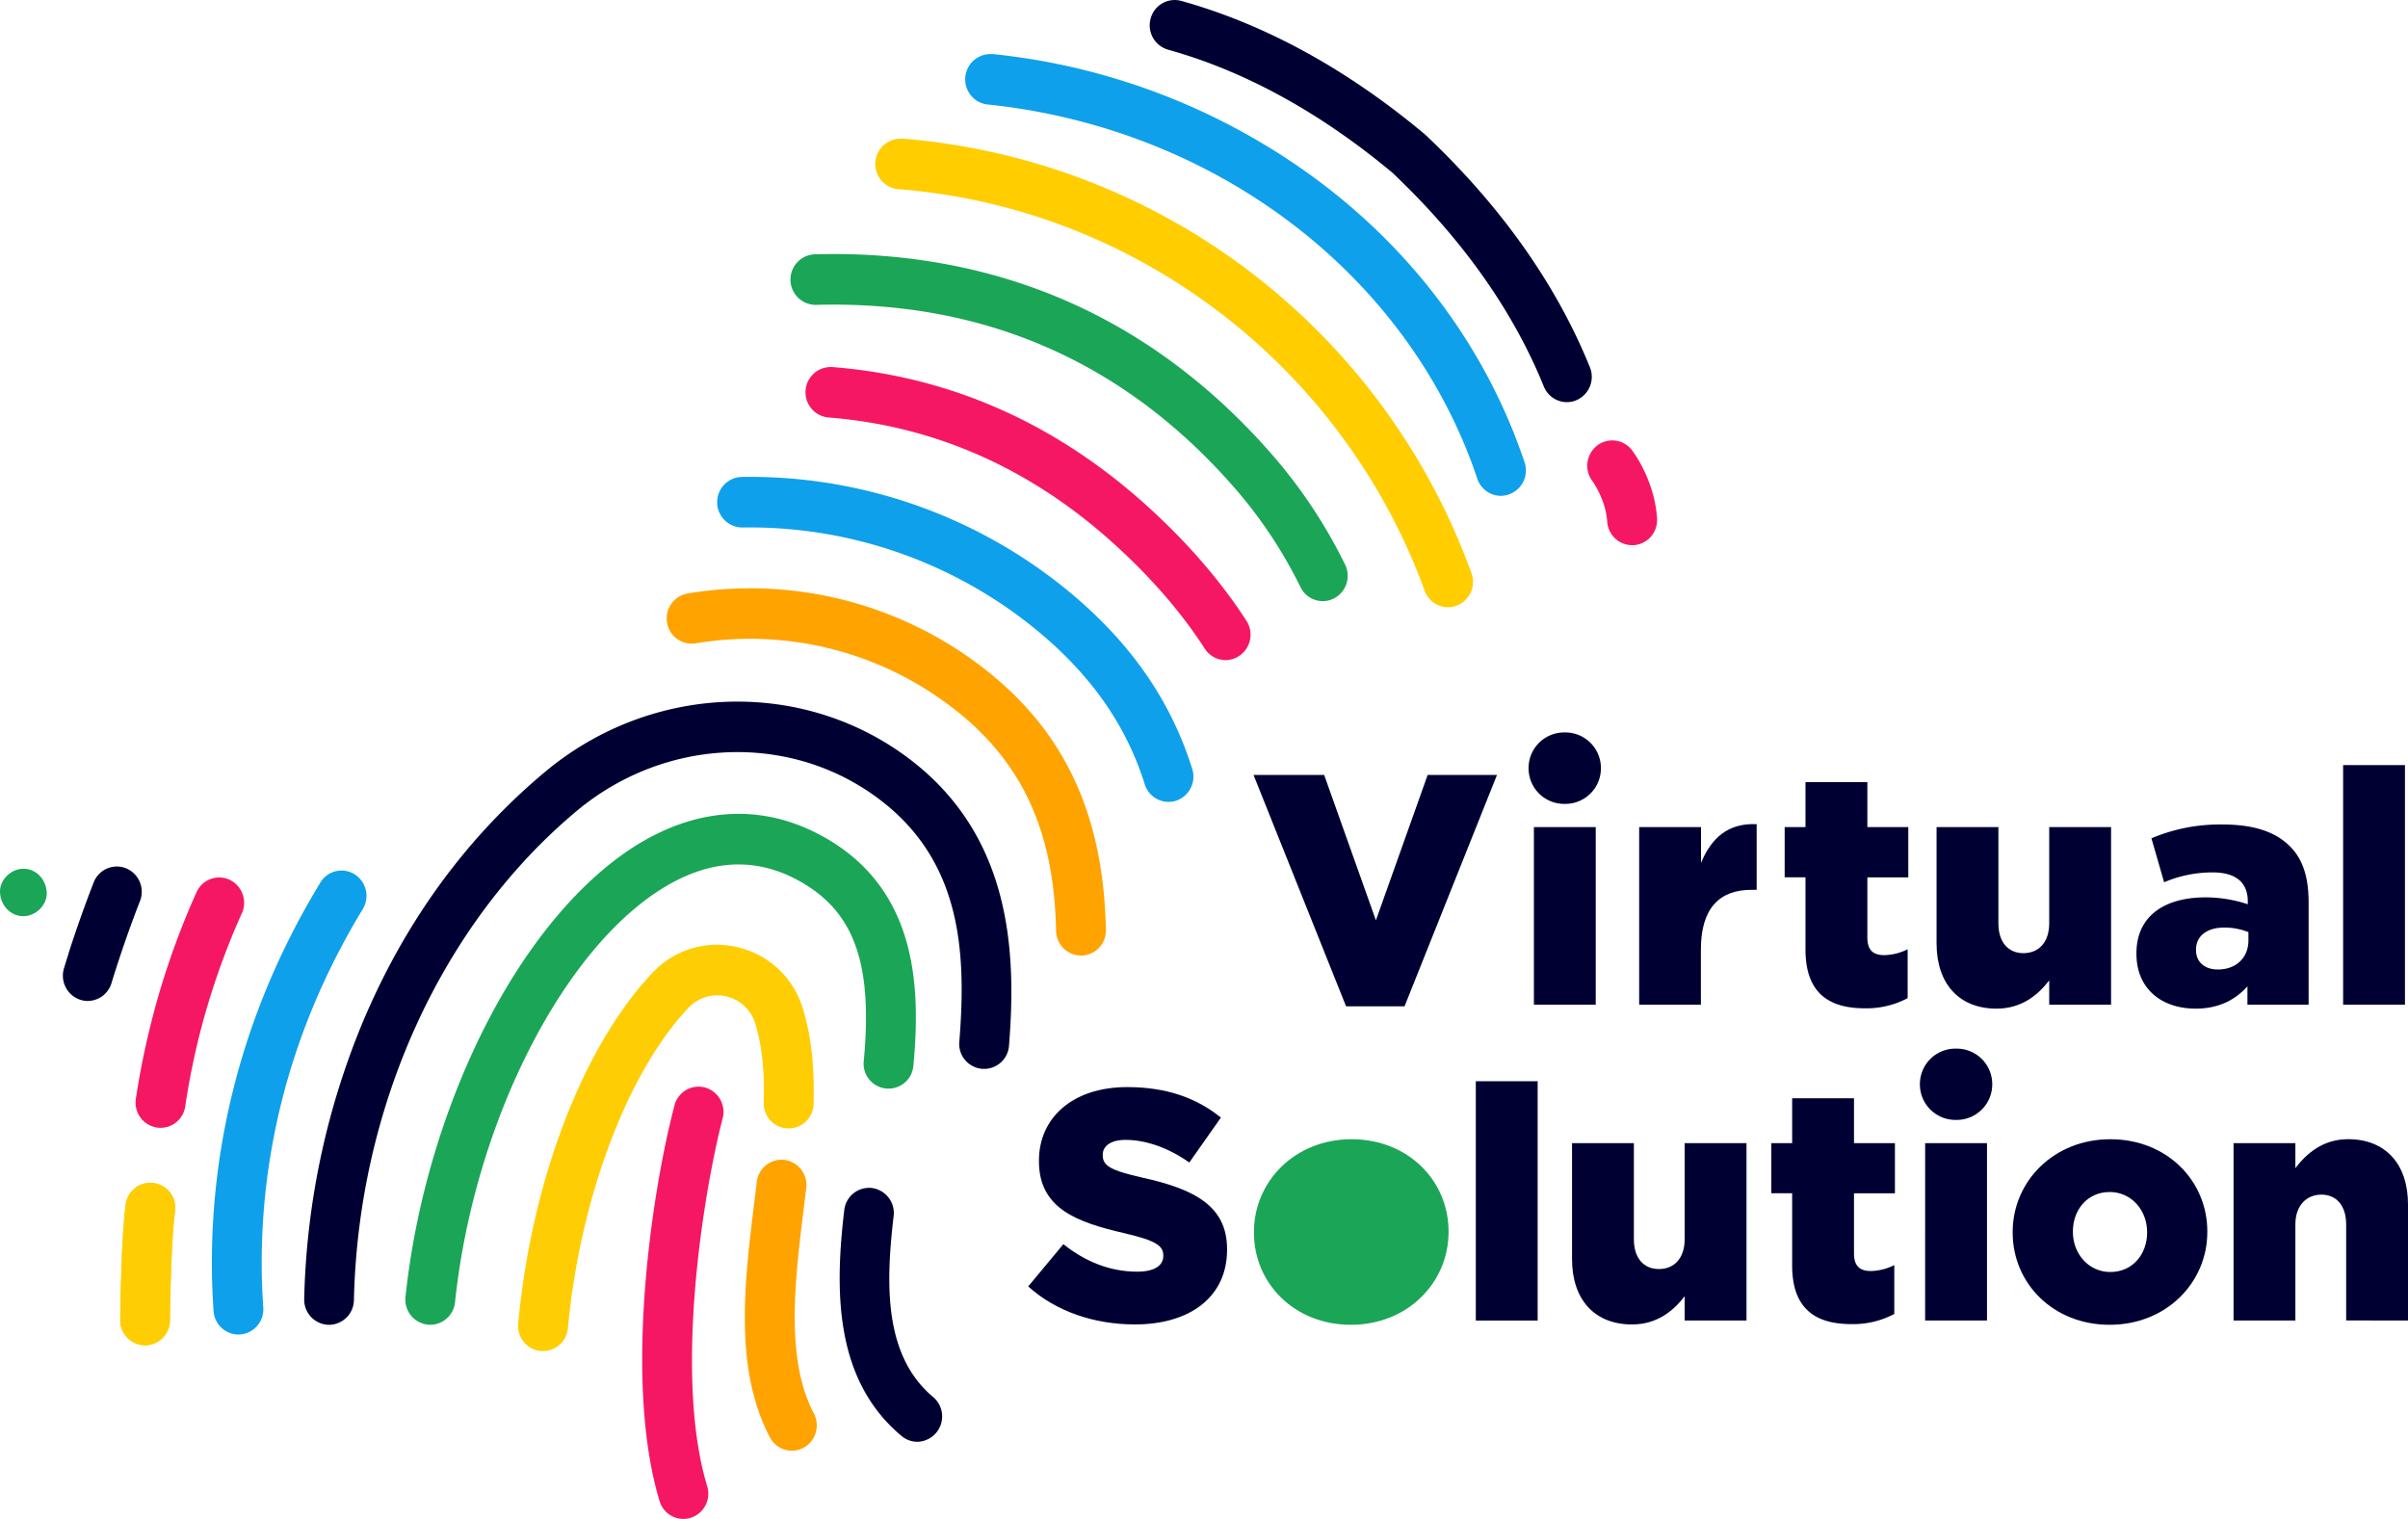 <svg xmlns="http://www.w3.org/2000/svg" xmlns:xlink="http://www.w3.org/1999/xlink" viewBox="0 0 1000 630.77"><defs><style>.cls-1{fill:#ffcd04;}.cls-2{fill:#003;}.cls-3{fill:#1ba557;}.cls-4{fill:#ffa300;}.cls-5{fill:#0ea0eb;}.cls-6{clip-path:url(#clip-path);}.cls-7{fill:#f51764;}.cls-8{fill:#ffcd00;}</style><clipPath id="clip-path"><path class="cls-1" d="M60.73,558.66a10.37,10.37,0,0,1-10.8-10.57c.15-13.28.66-35.26,2.25-47.87a10.34,10.34,0,1,1,20.52,2.6c-1.5,12-2,33.06-2.11,45.46a10.44,10.44,0,0,1-9.86,10.38Z"/></clipPath></defs><g id="Layer_2" data-name="Layer 2"><g id="Layer_1-2" data-name="Layer 1"><path class="cls-2" d="M520.57,321.81H549.9l21.49,60.38,21.49-60.38h28.79L583.28,417.9H559Z"/><path class="cls-2" d="M649.49,304.17h.64A14.76,14.76,0,0,1,664.83,319h0a14.76,14.76,0,0,1-14.7,14.83h-.64A14.76,14.76,0,0,1,634.79,319h0A14.76,14.76,0,0,1,649.49,304.17ZM637,343.48h25.68v73.74H637Z"/><path class="cls-2" d="M680.72,343.48H706.4v14.86c4.19-10.09,11-16.63,23.11-16.09v27.27h-2.16c-13.38,0-21,7.76-21,24.81v22.89H680.72Z"/><path class="cls-2" d="M749.79,394.33v-30h-8.65V343.48h8.65V324.81h25.69v18.67h17v20.86h-17v24.94c0,5.18,2.29,7.36,7,7.36a22.32,22.32,0,0,0,9.73-2.45V414.5a36.34,36.34,0,0,1-17.84,4.22C759,418.72,749.79,411.91,749.79,394.33Z"/><path class="cls-2" d="M804.22,391.73V343.48H829.9v39.94c0,8,4.19,12.4,10.41,12.4S851,391.46,851,383.42V343.48h25.69v73.74H851V407.14c-4.73,6.13-11.48,11.72-21.89,11.72C813.54,418.86,804.22,408.5,804.22,391.73Z"/><path class="cls-2" d="M887.23,396.1v-.28c0-15.26,11.49-23.17,28.66-23.17a56,56,0,0,1,17.57,2.86v-1.22c0-7.64-4.73-12-14.6-12a51.15,51.15,0,0,0-20.14,4.09l-5.27-18.26a72.86,72.86,0,0,1,29.6-5.73c13.11,0,22,3.14,27.85,9,5.54,5.45,7.83,13.08,7.83,23.44v42.39H933.32v-7.63c-5,5.59-11.89,9.27-21.49,9.27C897.91,418.86,887.23,410.82,887.23,396.1Zm46.5-5.59V387.1a26.73,26.73,0,0,0-10-1.91c-7.44,0-11.76,3.68-11.76,9.14v.27c0,5,3.78,8,9,8C928.46,402.64,933.73,397.87,933.73,390.51Z"/><path class="cls-2" d="M973.06,317.72h25.68v99.5H973.06Z"/><path class="cls-2" d="M812,435.46h.64a14.75,14.75,0,0,1,14.7,14.8h0a14.75,14.75,0,0,1-14.7,14.81H812a14.75,14.75,0,0,1-14.7-14.81h0A14.75,14.75,0,0,1,812,435.46Zm-12.52,39.26h25.68v73.66H799.47Z"/><path class="cls-2" d="M427,534.22l14.6-17.56c9.32,7.48,19.73,11.43,30.68,11.43,7,0,10.81-2.45,10.81-6.53v-.28c0-3.94-3.11-6.12-15.95-9.12-20.14-4.63-35.68-10.35-35.68-29.95v-.27c0-17.7,13.92-30.5,36.63-30.5,16.08,0,28.65,4.36,38.93,12.66l-13.12,18.66c-8.65-6.13-18.11-9.4-26.49-9.4-6.35,0-9.46,2.73-9.46,6.13v.27c0,4.36,3.24,6.26,16.36,9.26,21.76,4.76,35.27,11.84,35.27,29.68V519c0,19.47-15.27,31-38.25,31C454.55,550,438.6,544.7,427,534.22Z"/><path class="cls-3" d="M520.74,511.89v-.27c0-21,17-38.53,40.54-38.53s40.28,17.29,40.28,38.25v.28c0,21-17,38.53-40.55,38.53S520.74,532.86,520.74,511.89Z"/><path class="cls-2" d="M612.88,449h25.68v99.39H612.88Z"/><path class="cls-2" d="M652.84,522.92v-48.2h25.68v39.89c0,8,4.19,12.39,10.41,12.39s10.68-4.35,10.68-12.39V474.72h25.68v73.66H699.61V538.3c-4.73,6.13-11.49,11.71-21.9,11.71C662.17,550,652.84,539.66,652.84,522.92Z"/><path class="cls-2" d="M744.25,525.51v-30H735.6V474.72h8.65V456.07h25.68v18.65h17v20.83h-17v24.92c0,5.17,2.3,7.35,7,7.35a22.49,22.49,0,0,0,9.73-2.45v20.28a36.4,36.4,0,0,1-17.84,4.22C753.44,549.87,744.25,543.06,744.25,525.51Z"/><path class="cls-2" d="M835.83,511.89v-.27c0-21,17-38.53,40.55-38.53s40.28,17.29,40.28,38.25v.28c0,21-17,38.53-40.55,38.53S835.83,532.86,835.83,511.89Zm55.83,0v-.27c0-9-6.49-16.61-15.55-16.61-9.33,0-15.27,7.48-15.27,16.33v.28c0,9,6.49,16.61,15.54,16.61C885.71,528.23,891.66,520.74,891.66,511.89Z"/><path class="cls-2" d="M927.55,474.72h25.68v10.35c4.73-6.13,11.49-12,21.9-12,15.54,0,24.87,10.35,24.87,27.09v48.2H974.32V508.49c0-8-4.19-12.39-10.27-12.39s-10.82,4.36-10.82,12.39v39.89H927.55Z"/><path class="cls-2" d="M381,598.73a10.28,10.28,0,0,1-6.59-2.4c-28-23.4-27.75-60.55-23.8-93.8a10.37,10.37,0,0,1,11.5-9.18,10.48,10.48,0,0,1,9,11.69c-3.43,28.92-3.83,58,16.27,75A10.53,10.53,0,0,1,381,598.73Z"/><path class="cls-3" d="M178.69,550.15a10.67,10.67,0,0,1-1.11-.07,10.45,10.45,0,0,1-9.18-11.56c4.18-39.71,16.5-80.71,34.7-115.46,18.94-36.18,43.19-63.2,68.27-76.07,24.48-12.55,49.57-12,72.57,1.63,37.07,22,38.37,61.73,35.37,93.93a10.35,10.35,0,1,1-20.6-2c3.7-39.63-3.61-61-25.2-73.8-16.88-10-34.64-10.35-52.8-1-44.17,22.66-83.61,97.9-91.74,175A10.41,10.41,0,0,1,178.69,550.15Z"/><path class="cls-2" d="M650.69,167a10.35,10.35,0,0,1-9.57-6.51C628.35,129,607.18,99.12,578.2,71.69c-30-25-61.35-42.22-93.13-51.06a10.52,10.52,0,0,1-7.24-12.9A10.34,10.34,0,0,1,490.54.37c34.7,9.66,68.7,28.26,101.06,55.31l.47.42c31.3,29.57,54.24,62,68.18,96.39a10.56,10.56,0,0,1-5.62,13.71A10.19,10.19,0,0,1,650.69,167Z"/><path class="cls-2" d="M136.68,550.16h-.24a10.43,10.43,0,0,1-10.11-10.73A317.86,317.86,0,0,1,151,423.63c17.47-41.23,42.82-75.91,75.33-103.07,42.91-35.86,103.84-39,148.17-7.71,45.51,32.15,47.71,81.66,44.53,121.21a10.35,10.35,0,1,1-20.62-1.7c3-37.86.81-76.46-35.73-102.26-36.75-26-87.42-23.22-123.2,6.68-56.14,46.9-90.72,122.83-92.5,203.11A10.42,10.42,0,0,1,136.68,550.16Z"/><path class="cls-4" d="M448.91,396.81a10.43,10.43,0,0,1-10.34-10.29c-.89-43.92-15.69-73.61-48-96.27a137.55,137.55,0,0,0-101.74-23.08A10.37,10.37,0,0,1,277,258.46a10.49,10.49,0,0,1,8.58-12A158,158,0,0,1,402.38,273c37.77,26.52,55.85,62.47,56.88,113.12a10.44,10.44,0,0,1-10.13,10.72Z"/><path class="cls-5" d="M99,554.19a10.42,10.42,0,0,1-10.31-9.76c-3-43,2.24-108.72,44.35-177.93a10.26,10.26,0,0,1,14.24-3.42,10.61,10.61,0,0,1,3.37,14.46c-39.22,64.45-44.11,125.52-41.32,165.4a10.45,10.45,0,0,1-9.58,11.22Z"/><path class="cls-4" d="M328.86,602.44a10.32,10.32,0,0,1-9.15-5.59c-15-28.7-10.57-64.3-6.32-98.73q.45-3.64.89-7.29a10.36,10.36,0,0,1,11.53-9.15,10.48,10.48,0,0,1,9,11.71q-.45,3.66-.9,7.35c-3.85,31.19-7.84,63.44,4.08,86.28a10.59,10.59,0,0,1-4.3,14.19A10.21,10.21,0,0,1,328.86,602.44Z"/><path class="cls-1" d="M225.52,561.05c-.32,0-.65,0-1,0a10.47,10.47,0,0,1-9.32-11.45c5.55-59.42,26.95-115.25,55.86-145.71a36.52,36.52,0,0,1,35.18-10.55,36.92,36.92,0,0,1,27,25c3.54,11.09,5.05,24.12,4.63,39.84a10.35,10.35,0,1,1-20.68-.57c.35-13.3-.84-24-3.63-32.8A16.45,16.45,0,0,0,286,418.42c-25.42,26.79-45.11,79.05-50.16,133.12A10.4,10.4,0,0,1,225.52,561.05Z"/><path class="cls-5" d="M485.25,333a10.36,10.36,0,0,1-9.86-7.32c-7.9-25.22-23.23-46.69-46.87-65.62a187.75,187.75,0,0,0-120.43-41,10.51,10.51,0,0,1-.36-21,208.22,208.22,0,0,1,133.61,45.52c27,21.62,44.58,46.39,53.77,75.74a10.55,10.55,0,0,1-6.72,13.2A10.38,10.38,0,0,1,485.25,333Z"/><path class="cls-1" d="M60.73,558.66a10.37,10.37,0,0,1-10.8-10.57c.15-13.28.66-35.26,2.25-47.87a10.34,10.34,0,1,1,20.52,2.6c-1.5,12-2,33.06-2.11,45.46a10.44,10.44,0,0,1-9.86,10.38Z"/><g class="cls-6"><polygon class="cls-1" points="60.83 559.48 70.43 554.92 69.97 560.28 60.83 559.48"/><polygon class="cls-1" points="60.11 559.42 70.47 554.5 70.43 554.92 60.83 559.48 60.11 559.42"/><polygon class="cls-1" points="59.4 559.35 70.51 554.09 70.47 554.5 60.11 559.42 59.4 559.35"/><polygon class="cls-1" points="58.68 559.29 70.54 553.67 70.51 554.09 59.4 559.35 58.68 559.29"/><polygon class="cls-1" points="57.97 559.23 70.58 553.25 70.54 553.67 58.68 559.29 57.97 559.23"/><polygon class="cls-1" points="57.25 559.17 70.62 552.83 70.58 553.25 57.97 559.23 57.25 559.17"/><polygon class="cls-1" points="56.53 559.1 70.65 552.41 70.62 552.83 57.25 559.17 56.53 559.1"/><polygon class="cls-1" points="55.82 559.04 70.69 551.99 70.65 552.41 56.53 559.1 55.82 559.04"/><polygon class="cls-1" points="55.1 558.98 70.73 551.57 70.69 551.99 55.82 559.04 55.1 558.98"/><polygon class="cls-1" points="54.38 558.92 70.76 551.15 70.73 551.57 55.1 558.98 54.38 558.92"/><polygon class="cls-1" points="53.67 558.85 70.8 550.73 70.76 551.15 54.38 558.92 53.67 558.85"/><polygon class="cls-1" points="52.95 558.79 70.84 550.31 70.8 550.73 53.67 558.85 52.95 558.79"/><polygon class="cls-1" points="52.24 558.73 70.87 549.89 70.84 550.31 52.95 558.79 52.24 558.73"/><polygon class="cls-1" points="51.52 558.66 70.91 549.47 70.87 549.89 52.24 558.73 51.52 558.66"/><polygon class="cls-1" points="50.8 558.6 70.95 549.05 70.91 549.47 51.52 558.66 50.8 558.6"/><polygon class="cls-1" points="50.09 558.54 70.98 548.63 70.95 549.05 50.8 558.6 50.09 558.54"/><polygon class="cls-1" points="49.37 558.48 71.02 548.21 70.98 548.63 50.09 558.54 49.37 558.48"/><polygon class="cls-1" points="48.98 558.44 48.91 558.29 71.06 547.79 71.02 548.21 49.37 558.48 48.98 558.44"/><polygon class="cls-1" points="48.91 558.29 48.76 557.96 71.09 547.37 71.06 547.79 48.91 558.29"/><polygon class="cls-1" points="48.76 557.96 48.61 557.63 71.13 546.95 71.09 547.37 48.76 557.96"/><polygon class="cls-1" points="48.61 557.63 48.46 557.3 71.17 546.53 71.13 546.95 48.61 557.63"/><polygon class="cls-1" points="48.46 557.3 48.31 556.97 71.2 546.11 71.17 546.53 48.46 557.3"/><polygon class="cls-1" points="48.31 556.97 48.16 556.64 71.24 545.69 71.2 546.11 48.31 556.97"/><polygon class="cls-1" points="48.16 556.64 48 556.31 71.28 545.27 71.24 545.69 48.16 556.64"/><polygon class="cls-1" points="48 556.31 47.85 555.98 71.31 544.85 71.28 545.27 48 556.31"/><polygon class="cls-1" points="47.85 555.98 47.7 555.65 71.35 544.43 71.31 544.85 47.85 555.98"/><polygon class="cls-1" points="47.7 555.65 47.55 555.32 71.39 544.01 71.35 544.43 47.7 555.65"/><polygon class="cls-1" points="47.55 555.32 47.4 554.99 71.42 543.59 71.39 544.01 47.55 555.32"/><polygon class="cls-1" points="47.4 554.99 47.25 554.66 71.46 543.17 71.42 543.59 47.4 554.99"/><polygon class="cls-1" points="47.25 554.66 47.09 554.33 71.5 542.75 71.46 543.17 47.25 554.66"/><polygon class="cls-1" points="47.09 554.33 46.98 554.08 46.99 553.97 71.53 542.33 71.5 542.75 47.09 554.33"/><polygon class="cls-1" points="47.03 553.55 71.57 541.91 71.53 542.33 46.99 553.97 47.03 553.55"/><polygon class="cls-1" points="47.07 553.13 71.61 541.49 71.57 541.91 47.03 553.55 47.07 553.13"/><polygon class="cls-1" points="47.1 552.72 71.64 541.08 71.61 541.49 47.07 553.13 47.1 552.72"/><polygon class="cls-1" points="47.14 552.29 71.68 540.65 71.64 541.08 47.1 552.72 47.14 552.29"/><polygon class="cls-1" points="47.18 551.88 71.72 540.24 71.68 540.65 47.14 552.29 47.18 551.88"/><polygon class="cls-1" points="47.21 551.46 71.75 539.82 71.72 540.24 47.18 551.88 47.21 551.46"/><polygon class="cls-1" points="47.25 551.04 71.79 539.4 71.75 539.82 47.21 551.46 47.25 551.04"/><polygon class="cls-1" points="47.29 550.62 71.83 538.98 71.79 539.4 47.25 551.04 47.29 550.62"/><polygon class="cls-1" points="47.32 550.2 71.86 538.56 71.83 538.98 47.29 550.62 47.32 550.2"/><polygon class="cls-1" points="47.36 549.78 71.9 538.14 71.86 538.56 47.32 550.2 47.36 549.78"/><polygon class="cls-1" points="47.4 549.36 71.94 537.72 71.9 538.14 47.36 549.78 47.4 549.36"/><polygon class="cls-1" points="47.43 548.94 71.97 537.3 71.94 537.72 47.4 549.36 47.43 548.94"/><polygon class="cls-1" points="47.47 548.52 72.01 536.88 71.97 537.3 47.43 548.94 47.47 548.52"/><polygon class="cls-1" points="47.51 548.1 72.05 536.46 72.01 536.88 47.47 548.52 47.51 548.1"/><polygon class="cls-1" points="47.54 547.68 72.09 536.04 72.05 536.46 47.51 548.1 47.54 547.68"/><polygon class="cls-1" points="47.58 547.26 72.12 535.62 72.09 536.04 47.54 547.68 47.58 547.26"/><polygon class="cls-1" points="47.62 546.84 72.16 535.2 72.12 535.62 47.58 547.26 47.62 546.84"/><polygon class="cls-1" points="47.65 546.42 72.2 534.78 72.16 535.2 47.62 546.84 47.65 546.42"/><polygon class="cls-1" points="47.69 546 72.23 534.36 72.2 534.78 47.65 546.42 47.69 546"/><polygon class="cls-1" points="47.73 545.58 72.27 533.94 72.23 534.36 47.69 546 47.73 545.58"/><polygon class="cls-1" points="47.76 545.16 72.31 533.52 72.27 533.94 47.73 545.58 47.76 545.16"/><polygon class="cls-1" points="47.8 544.74 72.34 533.1 72.31 533.52 47.76 545.16 47.8 544.74"/><polygon class="cls-1" points="47.84 544.32 72.38 532.68 72.34 533.1 47.8 544.74 47.84 544.32"/><polygon class="cls-1" points="47.87 543.9 72.42 532.26 72.38 532.68 47.84 544.32 47.87 543.9"/><polygon class="cls-1" points="47.91 543.48 72.45 531.84 72.42 532.26 47.87 543.9 47.91 543.48"/><polygon class="cls-1" points="47.95 543.06 72.49 531.42 72.45 531.84 47.91 543.48 47.95 543.06"/><polygon class="cls-1" points="47.98 542.64 72.53 531 72.49 531.42 47.95 543.06 47.98 542.64"/><polygon class="cls-1" points="48.02 542.22 72.56 530.58 72.53 531 47.98 542.64 48.02 542.22"/><polygon class="cls-1" points="48.06 541.8 72.6 530.16 72.56 530.58 48.02 542.22 48.06 541.8"/><polygon class="cls-1" points="48.09 541.38 72.64 529.74 72.6 530.16 48.06 541.8 48.09 541.38"/><polygon class="cls-1" points="48.13 540.96 72.67 529.32 72.64 529.74 48.09 541.38 48.13 540.96"/><polygon class="cls-1" points="48.17 540.54 72.71 528.9 72.67 529.32 48.13 540.96 48.17 540.54"/><polygon class="cls-1" points="48.2 540.12 72.75 528.48 72.71 528.9 48.17 540.54 48.2 540.12"/><polygon class="cls-1" points="48.24 539.7 72.78 528.06 72.75 528.48 48.2 540.12 48.24 539.7"/><polygon class="cls-1" points="48.28 539.28 72.82 527.64 72.78 528.06 48.24 539.7 48.28 539.28"/><polygon class="cls-1" points="48.31 538.87 72.86 527.23 72.82 527.64 48.28 539.28 48.31 538.87"/><polygon class="cls-1" points="48.35 538.45 72.89 526.8 72.86 527.23 48.31 538.87 48.35 538.45"/><polygon class="cls-1" points="48.39 538.02 72.93 526.38 72.89 526.8 48.35 538.45 48.39 538.02"/><polygon class="cls-1" points="48.42 537.61 72.97 525.97 72.93 526.38 48.39 538.02 48.42 537.61"/><polygon class="cls-1" points="48.46 537.19 73 525.55 72.97 525.97 48.42 537.61 48.46 537.19"/><polygon class="cls-1" points="48.5 536.77 73.04 525.13 73 525.55 48.46 537.19 48.5 536.77"/><polygon class="cls-1" points="48.53 536.35 73.08 524.71 73.04 525.13 48.5 536.77 48.53 536.35"/><polygon class="cls-1" points="48.57 535.93 73.11 524.29 73.08 524.71 48.53 536.35 48.57 535.93"/><polygon class="cls-1" points="48.61 535.51 73.15 523.87 73.11 524.29 48.57 535.93 48.61 535.51"/><polygon class="cls-1" points="48.65 535.09 73.19 523.45 73.15 523.87 48.61 535.51 48.65 535.09"/><polygon class="cls-1" points="48.68 534.67 73.22 523.03 73.19 523.45 48.65 535.09 48.68 534.67"/><polygon class="cls-1" points="48.72 534.25 73.26 522.61 73.22 523.03 48.68 534.67 48.72 534.25"/><polygon class="cls-1" points="48.76 533.83 73.3 522.19 73.26 522.61 48.72 534.25 48.76 533.83"/><polygon class="cls-1" points="48.79 533.41 73.33 521.77 73.3 522.19 48.76 533.83 48.79 533.41"/><polygon class="cls-1" points="48.83 532.99 73.37 521.35 73.33 521.77 48.79 533.41 48.83 532.99"/><polygon class="cls-1" points="48.87 532.57 73.41 520.93 73.37 521.35 48.83 532.99 48.87 532.57"/><polygon class="cls-1" points="48.9 532.15 73.44 520.51 73.41 520.93 48.87 532.57 48.9 532.15"/><polygon class="cls-1" points="48.94 531.73 73.48 520.09 73.44 520.51 48.9 532.15 48.94 531.73"/><polygon class="cls-1" points="48.98 531.31 73.52 519.67 73.48 520.09 48.94 531.73 48.98 531.31"/><polygon class="cls-1" points="49.01 530.89 73.55 519.25 73.52 519.67 48.98 531.31 49.01 530.89"/><polygon class="cls-1" points="49.05 530.47 73.59 518.83 73.55 519.25 49.01 530.89 49.05 530.47"/><polygon class="cls-1" points="49.09 530.05 73.63 518.41 73.59 518.83 49.05 530.47 49.09 530.05"/><polygon class="cls-1" points="49.12 529.63 73.66 517.99 73.63 518.41 49.09 530.05 49.12 529.63"/><polygon class="cls-1" points="49.16 529.21 73.7 517.57 73.66 517.99 49.12 529.63 49.16 529.21"/><polygon class="cls-1" points="49.2 528.79 73.74 517.15 73.7 517.57 49.16 529.21 49.2 528.79"/><polygon class="cls-1" points="49.23 528.37 73.78 516.73 73.74 517.15 49.2 528.79 49.23 528.37"/><polygon class="cls-1" points="49.27 527.95 73.81 516.31 73.78 516.73 49.23 528.37 49.27 527.95"/><polygon class="cls-1" points="49.31 527.53 73.85 515.89 73.81 516.31 49.27 527.95 49.31 527.53"/><polygon class="cls-1" points="49.34 527.11 73.89 515.47 73.85 515.89 49.31 527.53 49.34 527.11"/><polygon class="cls-1" points="49.38 526.69 73.92 515.05 73.89 515.47 49.34 527.11 49.38 526.69"/><polygon class="cls-1" points="49.42 526.27 73.96 514.63 73.92 515.05 49.38 526.69 49.42 526.27"/><polygon class="cls-1" points="49.45 525.85 74 514.21 73.96 514.63 49.42 526.27 49.45 525.85"/><polygon class="cls-1" points="49.49 525.43 74.03 513.79 74 514.21 49.45 525.85 49.49 525.43"/><polygon class="cls-1" points="49.53 525.01 74.07 513.37 74.03 513.79 49.49 525.43 49.53 525.01"/><polygon class="cls-1" points="49.56 524.6 74.11 512.96 74.07 513.37 49.53 525.01 49.56 524.6"/><polygon class="cls-1" points="49.6 524.17 74.14 512.53 74.11 512.96 49.56 524.6 49.6 524.17"/><polygon class="cls-1" points="49.64 523.75 74.18 512.12 74.14 512.53 49.6 524.17 49.64 523.75"/><polygon class="cls-1" points="49.67 523.34 74.22 511.7 74.18 512.12 49.64 523.75 49.67 523.34"/><polygon class="cls-1" points="49.71 522.92 74.25 511.28 74.22 511.7 49.67 523.34 49.71 522.92"/><polygon class="cls-1" points="49.75 522.5 74.29 510.86 74.25 511.28 49.71 522.92 49.75 522.5"/><polygon class="cls-1" points="49.78 522.08 74.33 510.44 74.29 510.86 49.75 522.5 49.78 522.08"/><polygon class="cls-1" points="49.82 521.66 74.36 510.02 74.33 510.44 49.78 522.08 49.82 521.66"/><polygon class="cls-1" points="49.86 521.24 74.4 509.6 74.36 510.02 49.82 521.66 49.86 521.24"/><polygon class="cls-1" points="49.89 520.82 74.44 509.18 74.4 509.6 49.86 521.24 49.89 520.82"/><polygon class="cls-1" points="49.93 520.4 74.47 508.76 74.44 509.18 49.89 520.82 49.93 520.4"/><polygon class="cls-1" points="49.97 519.98 74.51 508.34 74.47 508.76 49.93 520.4 49.97 519.98"/><polygon class="cls-1" points="50 519.56 74.55 507.92 74.51 508.34 49.97 519.98 50 519.56"/><polygon class="cls-1" points="50.04 519.14 74.58 507.5 74.55 507.92 50 519.56 50.04 519.14"/><polygon class="cls-1" points="50.08 518.72 74.62 507.08 74.58 507.5 50.04 519.14 50.08 518.72"/><polygon class="cls-1" points="50.11 518.3 74.66 506.66 74.62 507.08 50.08 518.72 50.11 518.3"/><polygon class="cls-1" points="50.15 517.88 74.69 506.24 74.66 506.66 50.11 518.3 50.15 517.88"/><polygon class="cls-1" points="50.19 517.46 74.73 505.82 74.69 506.24 50.15 517.88 50.19 517.46"/><polygon class="cls-1" points="50.22 517.04 74.77 505.4 74.73 505.82 50.19 517.46 50.22 517.04"/><polygon class="cls-1" points="50.26 516.62 74.8 504.98 74.77 505.4 50.22 517.04 50.26 516.62"/><polygon class="cls-1" points="50.3 516.2 74.84 504.56 74.8 504.98 50.26 516.62 50.3 516.2"/><polygon class="cls-1" points="50.33 515.78 74.88 504.14 74.84 504.56 50.3 516.2 50.33 515.78"/><polygon class="cls-1" points="50.37 515.36 74.91 503.72 74.88 504.14 50.33 515.78 50.37 515.36"/><polygon class="cls-1" points="50.41 514.94 74.95 503.3 74.91 503.72 50.37 515.36 50.41 514.94"/><polygon class="cls-1" points="50.44 514.52 74.99 502.88 74.95 503.3 50.41 514.94 50.44 514.52"/><polygon class="cls-1" points="50.48 514.1 75.02 502.46 74.99 502.88 50.44 514.52 50.48 514.1"/><polygon class="cls-1" points="50.52 513.68 75.06 502.04 75.02 502.46 50.48 514.1 50.52 513.68"/><polygon class="cls-1" points="50.55 513.26 75.1 501.62 75.06 502.04 50.52 513.68 50.55 513.26"/><polygon class="cls-1" points="50.59 512.84 75.13 501.2 75.1 501.62 50.55 513.26 50.59 512.84"/><polygon class="cls-1" points="50.63 512.42 75.17 500.78 75.13 501.2 50.59 512.84 50.63 512.42"/><polygon class="cls-1" points="50.66 512 75.21 500.36 75.17 500.78 50.63 512.42 50.66 512"/><polygon class="cls-1" points="50.7 511.58 75.24 499.94 75.21 500.36 50.66 512 50.7 511.58"/><polygon class="cls-1" points="50.74 511.16 75.28 499.52 75.24 499.94 50.7 511.58 50.74 511.16"/><polygon class="cls-1" points="50.77 510.75 75.32 499.11 75.28 499.52 50.74 511.16 50.77 510.75"/><polygon class="cls-1" points="50.81 510.32 75.35 498.69 75.32 499.11 50.77 510.75 50.81 510.32"/><polygon class="cls-1" points="50.85 509.9 75.39 498.26 75.35 498.69 50.81 510.32 50.85 509.9"/><polygon class="cls-1" points="50.88 509.49 75.43 497.85 75.39 498.26 50.85 509.9 50.88 509.49"/><polygon class="cls-1" points="50.92 509.07 75.46 497.43 75.43 497.85 50.88 509.49 50.92 509.07"/><polygon class="cls-1" points="50.96 508.65 75.5 497.01 75.46 497.43 50.92 509.07 50.96 508.65"/><polygon class="cls-1" points="50.99 508.23 75.54 496.59 75.5 497.01 50.96 508.65 50.99 508.23"/><polygon class="cls-1" points="51.03 507.81 75.57 496.17 75.54 496.59 50.99 508.23 51.03 507.81"/><polygon class="cls-1" points="51.07 507.39 75.61 495.75 75.57 496.17 51.03 507.81 51.07 507.39"/><polygon class="cls-1" points="51.1 506.97 75.51 495.39 75.62 495.63 75.61 495.75 51.07 507.39 51.1 506.97"/><polygon class="cls-1" points="51.14 506.55 75.36 495.06 75.51 495.39 51.1 506.97 51.14 506.55"/><polygon class="cls-1" points="51.18 506.13 75.21 494.73 75.36 495.06 51.14 506.55 51.18 506.13"/><polygon class="cls-1" points="51.22 505.71 75.06 494.4 75.21 494.73 51.18 506.13 51.22 505.71"/><polygon class="cls-1" points="51.25 505.29 74.91 494.07 75.06 494.4 51.22 505.71 51.25 505.29"/><polygon class="cls-1" points="51.29 504.87 74.75 493.74 74.91 494.07 51.25 505.29 51.29 504.87"/><polygon class="cls-1" points="51.33 504.45 74.6 493.41 74.75 493.74 51.29 504.87 51.33 504.45"/><polygon class="cls-1" points="51.36 504.03 74.45 493.08 74.6 493.41 51.33 504.45 51.36 504.03"/><polygon class="cls-1" points="51.4 503.61 74.3 492.75 74.45 493.08 51.36 504.03 51.4 503.61"/><polygon class="cls-1" points="51.44 503.19 74.15 492.42 74.3 492.75 51.4 503.61 51.44 503.19"/><polygon class="cls-1" points="51.47 502.77 74 492.09 74.15 492.42 51.44 503.19 51.47 502.77"/><polygon class="cls-1" points="51.51 502.35 73.85 491.76 74 492.09 51.47 502.77 51.51 502.35"/><polygon class="cls-1" points="51.55 501.93 73.15 491.68 73.84 491.74 73.85 491.76 51.51 502.35 51.55 501.93"/><polygon class="cls-1" points="51.58 501.51 72.43 491.62 73.15 491.68 51.55 501.93 51.58 501.51"/><polygon class="cls-1" points="51.62 501.09 71.72 491.56 72.43 491.62 51.58 501.51 51.62 501.09"/><polygon class="cls-1" points="51.66 500.67 71 491.5 71.72 491.56 51.62 501.09 51.66 500.67"/><polygon class="cls-1" points="51.69 500.25 70.29 491.43 71 491.5 51.66 500.67 51.69 500.25"/><polygon class="cls-1" points="51.73 499.83 69.57 491.37 70.29 491.43 51.69 500.25 51.73 499.83"/><polygon class="cls-1" points="51.77 499.41 68.85 491.31 69.57 491.37 51.73 499.83 51.77 499.41"/><polygon class="cls-1" points="51.8 498.99 68.14 491.25 68.85 491.31 51.77 499.41 51.8 498.99"/><polygon class="cls-1" points="51.84 498.57 67.42 491.18 68.14 491.25 51.8 498.99 51.84 498.57"/><polygon class="cls-1" points="51.88 498.15 66.71 491.12 67.42 491.18 51.84 498.57 51.88 498.15"/><polygon class="cls-1" points="51.91 497.73 65.99 491.06 66.71 491.12 51.88 498.15 51.91 497.73"/><polygon class="cls-1" points="51.95 497.31 65.27 491 65.99 491.06 51.91 497.73 51.95 497.31"/><polygon class="cls-1" points="51.99 496.89 64.56 490.93 65.27 491 51.95 497.31 51.99 496.89"/><polygon class="cls-1" points="52.02 496.48 63.84 490.87 64.56 490.93 51.99 496.89 52.02 496.48"/><polygon class="cls-1" points="52.06 496.06 63.13 490.81 63.84 490.87 52.02 496.48 52.06 496.06"/><polygon class="cls-1" points="52.1 495.63 62.41 490.74 63.13 490.81 52.06 496.06 52.1 495.63"/><polygon class="cls-1" points="52.13 495.22 61.69 490.68 62.41 490.74 52.1 495.63 52.13 495.22"/><polygon class="cls-1" points="52.17 494.8 60.98 490.62 61.69 490.68 52.13 495.22 52.17 494.8"/><polygon class="cls-1" points="60.98 490.62 52.17 494.8 52.6 489.89 60.98 490.62"/></g><path class="cls-7" d="M66.68,468.36a10.25,10.25,0,0,1-1.56-.12,10.49,10.49,0,0,1-8.69-12c1.3-8.71,3-17.45,5-26a327,327,0,0,1,20.18-59.72,10.29,10.29,0,0,1,13.71-5.19,10.58,10.58,0,0,1,5.12,13.92,305.73,305.73,0,0,0-18.88,55.82c-1.85,8-3.41,16.14-4.62,24.29A10.4,10.4,0,0,1,66.68,468.36Z"/><path class="cls-7" d="M509,274.13a10.31,10.31,0,0,1-8.66-4.74c-10.12-15.65-23.4-30.83-39.47-45.11-34.13-30.33-73.38-47.46-116.67-50.9a10.5,10.5,0,0,1,1.62-20.94c47.83,3.8,91.12,22.66,128.68,56,17.47,15.53,32,32.15,43.14,49.38a10.61,10.61,0,0,1-3,14.55A10.23,10.23,0,0,1,509,274.13Z"/><path class="cls-2" d="M36.47,415.67a10.33,10.33,0,0,1-3.08-.47,10.54,10.54,0,0,1-6.8-13.15c.6-2,1.24-4,1.87-6l0-.14c3.24-10.1,6.75-20,10.44-29.45a10.3,10.3,0,0,1,13.43-5.89,10.55,10.55,0,0,1,5.8,13.63c-3.52,9-6.89,18.53-10,28.21-.64,2-1.25,3.93-1.83,5.85A10.37,10.37,0,0,1,36.47,415.67Z"/><path class="cls-3" d="M549.33,249.63a10.33,10.33,0,0,1-9.28-5.85,189.76,189.76,0,0,0-28.5-42.47c-45.46-51.5-103.61-76.63-172.78-74.7h-.29a10.51,10.51,0,0,1-.28-21c34.72-1,67.51,4.53,97.4,16.33,34.3,13.55,65,35.54,91.36,65.35a211.12,211.12,0,0,1,31.64,47.18,10.58,10.58,0,0,1-4.69,14.07A10.17,10.17,0,0,1,549.33,249.63Z"/><path class="cls-8" d="M601.35,252.17a10.33,10.33,0,0,1-9.7-6.85C557.6,152,472,86.53,373.65,78.6a10.5,10.5,0,0,1,.71-21h0l.81,0A274.83,274.83,0,0,1,611.05,238a10.55,10.55,0,0,1-6.11,13.5A10.29,10.29,0,0,1,601.35,252.17Z"/><path class="cls-5" d="M623.29,205.9a10.35,10.35,0,0,1-9.79-7.12C585.21,114.58,505.67,53.62,410.84,43.46a10.51,10.51,0,0,1,1-21h0a9.77,9.77,0,0,1,1.08.06,273.07,273.07,0,0,1,134.2,52.28c40.7,30.33,70.43,70.85,86,117.16a10.53,10.53,0,0,1-6.45,13.33A10.28,10.28,0,0,1,623.29,205.9Z"/><path class="cls-7" d="M283.79,630.77a10.36,10.36,0,0,1-9.88-7.42c-15-49.47-3.45-127.52,6.19-164.3a10.34,10.34,0,0,1,12.66-7.45,10.53,10.53,0,0,1,7.34,12.85c-7.32,27.94-20.68,105.65-6.42,152.73a10.52,10.52,0,0,1-6.84,13.12A10.14,10.14,0,0,1,283.79,630.77Z"/><path class="cls-7" d="M677.76,226.4a10.42,10.42,0,0,1-10.32-9.81c-.59-9.16-6.12-16.78-6.18-16.86a10.59,10.59,0,0,1,2-14.7,10.28,10.28,0,0,1,14.52,2c1,1.27,9.36,12.82,10.36,28.19a10.46,10.46,0,0,1-9.64,11.18Z"/><path class="cls-3" d="M9.71,380.46c5.07,0,9.93-4.53,9.7-9.84s-4.26-9.85-9.7-9.85c-5.08,0-9.94,4.53-9.7,9.85s4.26,9.84,9.7,9.84Z"/></g></g></svg>